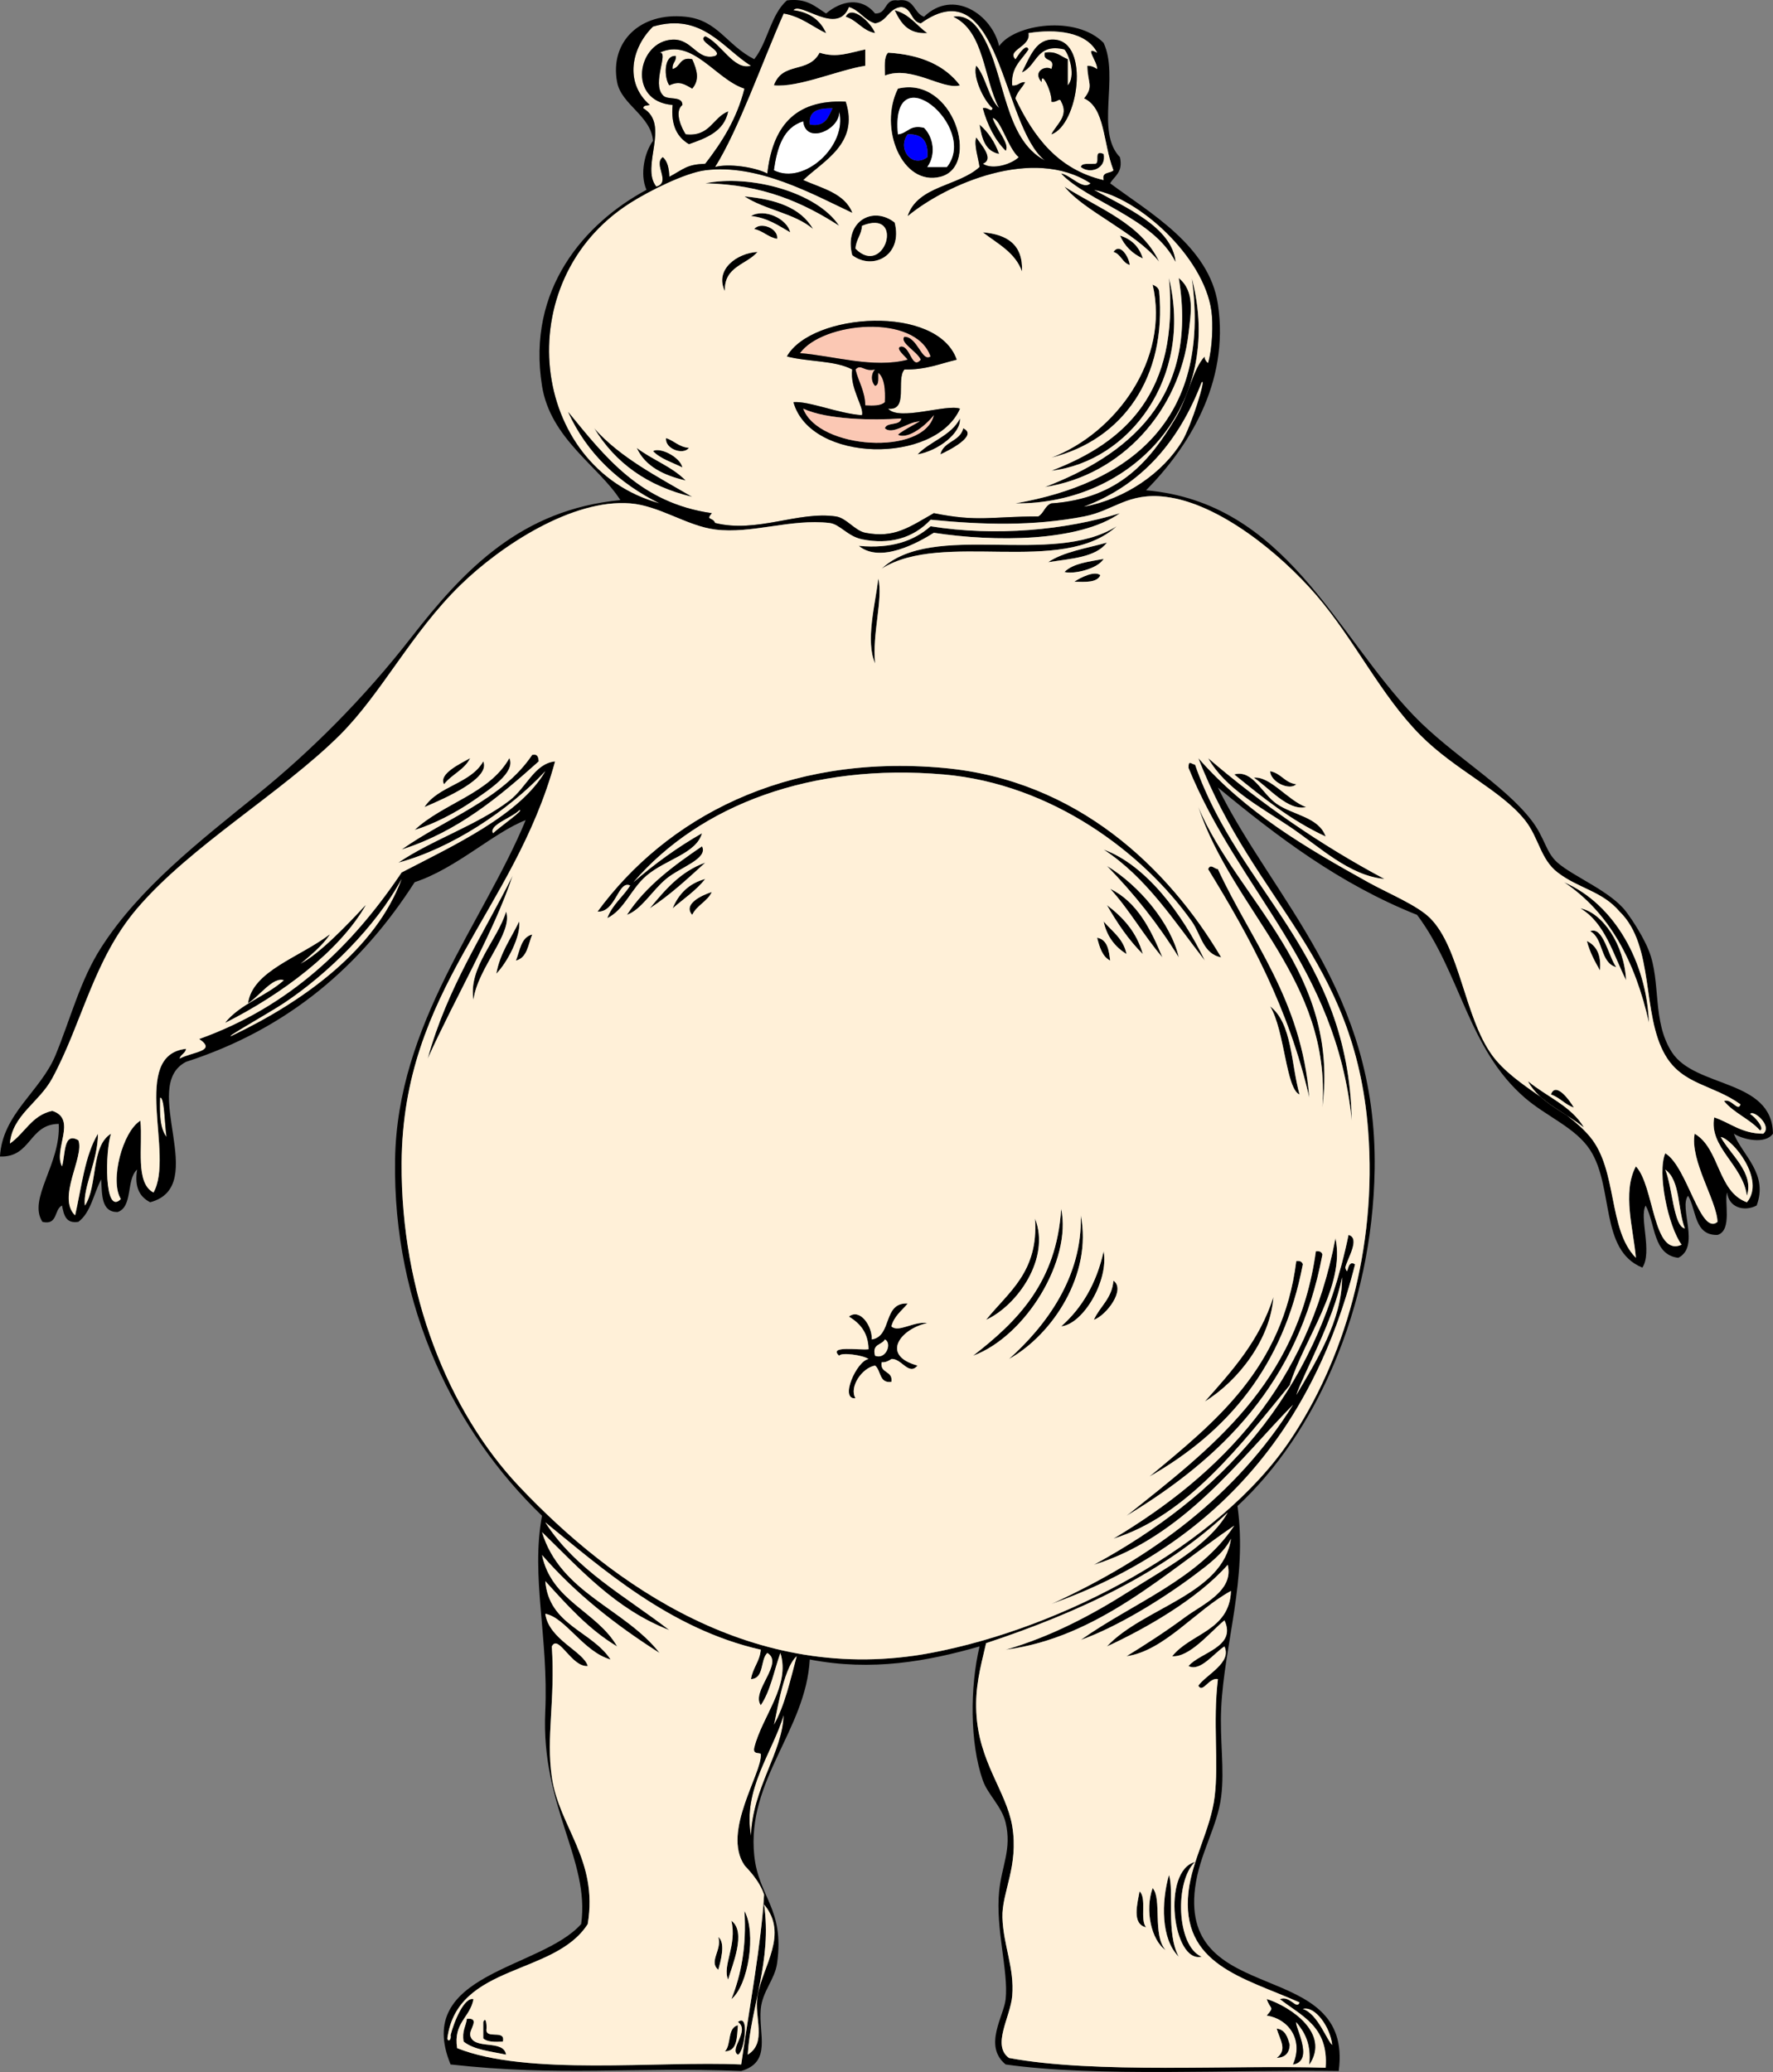 <?xml version="1.0" encoding="UTF-8" standalone="no"?>
<!-- Generator: Adobe Illustrator 12.0.1, SVG Export Plug-In . SVG Version: 6.00 Build 51448)  -->
<svg
    xmlns:rdf="http://www.w3.org/1999/02/22-rdf-syntax-ns#"
    xmlns="http://www.w3.org/2000/svg"
    xmlns:cc="http://web.resource.org/cc/"
    xmlns:xlink="http://www.w3.org/1999/xlink"
    xmlns:dc="http://purl.org/dc/elements/1.1/"
    xmlns:svg="http://www.w3.org/2000/svg"
    xmlns:inkscape="http://www.inkscape.org/namespaces/inkscape"
    xmlns:sodipodi="http://sodipodi.sourceforge.net/DTD/sodipodi-0.dtd"
    xmlns:ns1="http://sozi.baierouge.fr"
    id="Layer_1"
    xml:space="preserve"
    overflow="visible"
    viewBox="0 0 542.932 634.362"
    version="1.1"
    enable-background="new 0 0 542.932 634.362"
  >
<rect x="0" y="0" width="542.932" height="634.362" fill="#808080" stroke="none"/>
<g
      clip-rule="evenodd"
      fill-rule="evenodd"
    >
	<path
        d="m267.97 10.135c-3.92-0.746-5.432-3.9-8.999-5 1.79-3.914 7.91 1.901 9 5z"
    />
	<path
        d="m273.97 3.136c4.527 1.139 6.693 4.639 9.999 6.999-6.01 0.334-8.17-3.166-10-6.999z"
    />
	<path
        d="m264.97 15.134v5c-8.469 1.358-20.417 6.724-27.997 5.999 2.679-7.449 10.584-3.477 13.999-9.999 5.31 1.71 9.19-0.022 14-1z"
    />
	<path
        d="m271.97 16.134c10.067 0.598 17.411 3.919 21.997 9.999-5.396 1.493-14.723-6.211-22.997-3 0.01-2.656-0.38-5.71 1-6.999z"
    />
	<path
        d="m274.97 27.133c17.022-4.096 25.499 23.863 12.998 26.997-11.81 2.96-19.01-15.034-13-26.997zm0 13.998c3.026-0.306 3.572-3.093 7.999-2 2.929 2.981 3.704 8.268 1 11.999h5.999c9.88-12.243-17.44-34.923-15-9.999zm8.99 6.999c0.394-4.726-1.46-7.206-6-6.999-3.27 4.356 1.19 10.491 6 6.999z"
    />
	<path
        fill="#FFFFFF"
        d="m289.96 51.13h-5.999c2.704-3.73 1.929-9.018-1-11.999-4.427-1.094-4.973 1.693-7.999 2-2.43-24.924 24.89-2.244 15 9.999z"
    />
	<path
        fill="#0000FF"
        d="m254.97 33.132c-1.324 2.676-2.146 5.854-7 5-0.48-4.475 2.99-5.004 7-5z"
    />
	<path
        fill="#FFFFFF"
        d="m256.97 34.132c2.64 10.356-10.735 22.738-19.998 17.998 1.005-6.994 2.883-13.114 8.999-14.998 0.74 7.268 11.31 2.532 11-3z"
    />
	<path
        d="m305.96 47.13c-4.224-0.776-5.331-4.668-5.999-8.999 2.68 2.324 4.69 5.313 6 8.999z"
    />
	<path
        fill="#0000FF"
        d="m277.96 41.131c4.54-0.207 6.393 2.273 6 6.999-4.81 3.492-9.27-2.643-6-6.999z"
    />
	<path
        d="m330.96 51.13c0.309-1.357 2.503-0.83 3.999-1 2.396 0.396-0.555-4.554 3-3 0.95 4.55-4.21 6.295-7 4z"
    />
	<path
        d="m256.97 69.127c-10.953-7.045-23.344-12.651-40.995-12.999 13.6-2.798 34.14 2.601 40.99 12.999z"
    />
	<path
        d="m354.96 80.126c-7.471-9.197-23.129-15.529-28.997-22.997 10.55 6.78 23.44 11.225 29 22.997z"
    />
	<path
        d="m227.97 60.128c9.465 0.867 17.267 3.397 20.997 9.999-5.52-4.812-14.79-5.877-21-9.999z"
    />
	<path
        d="m229.97 66.128c4.151-2.448 11.09 0.881 11.999 5-3.6-2.064-6.9-4.435-12-5z"
    />
	<path
        d="m273.97 68.127c2.599 10.193-6.765 14.755-12.999 9.999-2.62-10.21 6.21-15.308 13-9.999zm-10 1c-0.167 2.833-1.833 4.167-2 6.999 8.95 9.056 15.32-12.441 2-6.999z"
    />
	<path
        fill="#FFF0D8"
        d="m261.97 76.126c0.167-2.833 1.833-4.167 2-6.999 13.32-5.442 6.95 16.055-2 6.999z"
    />
	<path
        d="m230.97 70.127c1.808-2.385 7.495-0.229 6.999 3-2.82-0.51-4.25-2.419-7-3z"
    />
	<path
        d="m300.96 71.127c7.357 0.642 12.351 3.647 11.999 11.998-2.11-5.885-7.5-8.494-12-11.998z"
    />
	<path
        d="m342.96 72.127c3.57 1.096 5.903 3.429 6.999 7-3.22-1.446-5.56-3.78-7-7z"
    />
	<path
        d="m340.96 77.126c2.111-3.005 4.812 1.775 5 4-2.33-0.677-2.68-3.323-5-4z"
    />
	<path
        d="m231.97 77.126c-3.352 3.981-10.277 4.387-9.999 11.999-3.22-6.577 3.68-11.639 10-11.999z"
    />
	<path
        d="m321.96 144.12c22.901-8.761 39.159-24.167 35.995-58.993 7.43 30.643-12.31 56.193-36 58.993z"
    />
	<path
        d="m360.96 85.125c4.996 4.049 3.748 10.602 2.999 16.998-2.74 23.402-20.28 43.331-43.994 46.994 24.82-9.52 47.2-26.73 40.99-63.985z"
    />
	<path
        d="m310.96 154.12c34.415-6.057 60.061-25.062 53.993-68.991 10.29 39.081-18.32 69.321-53.99 68.991z"
    />
	<path
        d="m352.96 87.125c0.89 0.443 1.788 0.878 2 2 2.419 26.439-11.133 45.51-32.996 50.994 19.66-7.48 36.32-30.07 31-52.995z"
    />
	<path
        fill="#FBC8B4"
        d="m267.97 113.12c-1.283 1.313-1.283 3.686 0 5 1.357-0.31 0.83-2.504 1-4 1.948 1.718 2.155 5.178 2 8.999-1.182 1.151-3.535 1.132-6 1-0.134-4.532-2.097-7.236-3-10.999 1.77-1.86 2.54 0.81 6 0z"
    />
	<path
        d="m293.96 128.12c0.429 4.447-6.698 9.952-12.998 10.999 3.91-4.09 10.3-5.7 13-11z"
    />
	<path
        d="m181.98 131.12c7.998 9 19.264 14.732 29.997 20.998-13.74-3.27-23.6-10.4-30-21z"
    />
	<path
        d="m294.96 131.12c4.712 2.167-4.247 6.754-6.999 7.999 0.94-4.07 6.07-3.93 7-8z"
    />
	<path
        d="m203.98 134.12c2.502 0.831 3.926 2.739 6.999 3-1.81 2.38-7.5 0.23-7-3z"
    />
	<path
        d="m194.98 137.12c4.711 3.621 10.901 5.763 14.998 9.999-6.75-1.59-12.39-4.28-15-10z"
    />
	<path
        d="m199.98 138.12c2.027-1.309 8.251 1.71 8.999 5-3.11-1.56-6.72-2.62-9-5z"
    />
	<path
        d="m342.96 157.12c-12.604 8.848-38.458 8.832-56.993 5.999-4.776 3.021-16.356 9.46-22.997 4 10.272 0.94 17.032-1.632 21.997-6 19.83 3.2 41.3 1.19 57.99-4z"
    />
	<path
        d="m269.97 174.11c15.907-14.793 52.092-0.452 71.991-12.999-16.86 15.35-53.3 1.17-71.99 13z"
    />
	<path
        d="m338.96 166.12c-3.427 4.573-11.081 4.917-17.998 6 4.79-3.21 11.77-4.24 18-6z"
    />
	<path
        d="m337.96 171.12c-1.861 3.14-9.414 4.79-11.999 4 2.67-2.67 7.51-3.16 12-4z"
    />
	<path
        d="m336.96 176.11c-1.022 2.311-4.598 2.068-7.999 2 2-1.34 6.24-3.46 8-2z"
    />
	<path
        d="m268.97 177.11c1.479 6.494-1.922 16.73-1 25.997-2.99-6.87 0.01-17.83 1-26z"
    />
	<path
        d="m162.98 231.11c1.701-0.367 1.887 0.78 2 2-12.158 10.84-24.582 21.412-41.995 26.997 13.45-9.56 30.76-15.25 40-29z"
    />
	<path
        d="m143.98 232.11c-1.737 3.596-5.686 4.98-7.999 7.999-1.78-3.17 5-6.31 8-8z"
    />
	<path
        d="m155.98 232.11c2.044 4.359-6.076 9.609-10.999 12.999-5.585 3.845-12.365 7.302-17.998 8.999 8.75-8.25 22.92-11.09 29-22z"
    />
	<path
        d="m423.95 269.1c-10.849-1.033-19.828-9.841-28.997-15.998-9.159-6.15-19.661-11.594-24.996-20.998 16.32 14.02 34.22 26.45 54 37z"
    />
	<path
        d="m147.98 233.11c2.34 5.141-11.393 11.171-17.998 13.998 4.16-6.51 14.18-7.16 18-14z"
    />
	<path
        d="m413.95 343.09c-4.811-47.534-34.512-70.054-49.994-107.99-0.044-2.557 0.743-1.219 2-1 13.44 38.89 46.97 57.69 47.99 108.99z"
    />
	<path
        d="m193.98 270.1c6.426-5.573 13.354-10.643 20.998-14.999-1.746 6.244-11.083 7.962-16.998 12.999-4.808 4.094-6.695 10.364-11.999 12.999 1.506-4.16 4.825-6.507 6.999-9.999-3.738-1.705-4.346 8.294-9.999 7.999 20.828-28.389 57.121-48.43 105.99-43.994 41.003 3.722 68.848 30.745 84.989 57.993-5.586-1.046-6.181-7.028-8.999-10.999-14.895-20.988-42.771-42.098-75.99-44.995-40.36-3.51-74.47 9.2-94.99 33z"
    />
	<path
        d="m405.95 256.1c-10.723-4.942-19.345-11.984-27.996-18.998 5.611-1.588 8.479 5.884 12.998 8.999 5.06 3.5 12.88 4.02 15 10z"
    />
	<path
        d="m388.95 236.11c3.375 0.625 4.451 3.548 7.999 4-2.13 2.06-7.9-0.72-8-4z"
    />
	<path
        d="m383.95 238.11c4.929-0.578 10.387 6.931 15.998 8.999-5.6 1.25-11.36-5.96-16-9z"
    />
	<path
        d="m404.95 339.09c2.714-39.151-27.27-59.935-37.995-91.988 12.05 28.54 43.38 50.27 37.99 91.99z"
    />
	<path
        d="m214.97 259.1c1.983 3.825-6.794 6.467-10.999 9.999-4.438 3.729-7.478 9.313-11.999 10.999 5.8-8.87 14.29-15.05 23-21z"
    />
	<path
        d="m368.95 294.1c-9.479-12.185-17.886-25.442-30.996-33.996 12.98 4.7 24.19 19.81 31 34z"
    />
	<path
        d="m215.97 264.1c-5.403 4.93-10.763 9.901-16.998 13.998 4.69-5.65 9.39-11.27 17-14z"
    />
	<path
        d="m338.96 265.1c9.973 6.029 19.651 17.672 21.997 27.997-6.37-10.3-13.77-19.57-22-28z"
    />
	<path
        d="m369.95 266.1c0.732-1.781 1.817-0.145 2.999 0 10.351 22.312 25.558 39.768 27.997 69.991-6.31-27.35-18.19-49.13-31-69.99z"
    />
	<path
        d="m156.98 268.1c-5.812 17.521-17.723 37.602-25.997 55.993 5.87-21.45 16.88-37.77 26-55.99z"
    />
	<path
        d="m215.97 269.1c-2.797 3.536-6.607 6.058-9.999 8.999 1.87-4.46 5.01-7.66 10-9z"
    />
	<path
        d="m478.94 270.1c15.598 6.757 25.31 24.65 25.996 42.995-4.2-18.8-12.2-33.8-26-43z"
    />
	<path
        d="m339.96 272.1c8.265 4.067 12.377 12.287 15.998 20.998-5.72-6.62-10.1-14.57-16-21z"
    />
	<path
        d="m217.97 273.1c-1.382 2.951-4.617 4.048-5.999 6.999-2.97-3.36 3.17-6.12 6-7z"
    />
	<path
        d="m338.96 277.1c4.922 3.744 9.103 8.229 10.998 14.998-4.36-4.31-7.84-9.5-11-15z"
    />
	<path
        d="m497.94 300.1c-3.989-8.009-6.444-17.552-13.998-21.998 6.76 1.25 13.5 11.16 14 22z"
    />
	<path
        d="m154.98 279.1c2.183 6.621-8.726 17.193-9.999 26.997-1.62-9.96 7.25-18.08 10-27z"
    />
	<path
        d="m158.98 282.1c0.623 4.31-3.513 12.469-6.999 15.998 1.19-6.48 4.53-10.81 7-16z"
    />
	<path
        d="m337.96 282.1c2.59 3.076 6.069 5.262 6.999 9.999-3.47-2.2-6.02-5.32-7-10z"
    />
	<path
        d="m494.94 296.1c-5.019-1.314-3.855-8.81-7.999-10.999 4.02-1.66 5.59 7.72 8 11z"
    />
	<path
        d="m162.98 286.1c-1.262 3.071-1.516 7.149-4.999 7.999 1.26-3.07 1.52-7.15 5-8z"
    />
	<path
        d="m335.96 287.1c3.131 0.535 3.603 3.729 3.999 6.999-2.42-1.25-3.24-4.1-4-7z"
    />
	<path
        d="m485.94 288.1c2.914 1.418 4.453 4.212 3.999 8.999-1.57-2.77-3.11-5.56-4-9z"
    />
	<path
        d="m388.95 308.1c6.765 5.234 6.376 17.621 8.999 26.997-4.19-1.76-4.51-19.5-9-27z"
    />
	<path
        d="m474.94 335.09c1.405-4.09 5.748 1.773 6.999 3.999-2.74-0.93-4.26-3.07-7-4z"
    />
	<path
        fill="#FFF0D8"
        d="m48.994 336.09c1.383-0.665 1.447 8.514 2 11.998-2.066-2.6-2.12-7.21-2-12z"
    />
	<path
        d="m324.96 370.09c3.3 15.676-10.751 38.968-26.996 44.995 13.52-10.48 25.58-22.41 27-44.99z"
    />
	<path
        d="m330.96 372.09c3.578 18.004-8.551 36.468-21.998 43.995 11.35-10.12 22.58-25.22 22-43.99z"
    />
	<path
        d="m316.96 373.09c4.765 12.168-5.378 26.565-14.998 30.996 6.81-8.53 16.1-14.57 15-31z"
    />
	<path
        d="m411.95 388.09c1.067 3.404 0.312-2.782 3-1-13.239 52.42-44.658 86.658-92.988 103.99 30.845-14.149 56.663-33.325 73.99-60.992-16.208 16.456-33.535 40.454-60.992 48.994 38.592-21.067 67.812-51.508 77.99-100.99 3.7 1.01-0.34 7.18-1 10zm-15 38.99c5.949-10.053 14.167-23.157 13.998-35.995-2.47 12.91-11.8 29.48-14 36z"
    />
	<path
        d="m340.96 471.08c33.371-19.957 59.468-47.187 67.992-91.989 3.105 14.816-9.708 30.92-13.999 44.995-14.88 18.13-31.37 39.94-53.99 47z"
    />
	<path
        d="m337.96 383.09c1.605 9.021-6.258 22.297-12.999 22.997 6.37-5.63 10.83-13.17 13-23z"
    />
	<path
        d="m402.95 383.09c1.163-0.163 1.779 0.221 2 1-7.332 39.328-30.906 62.415-59.992 79.989 25.77-20.56 52.33-40.32 57.99-80.99z"
    />
	<path
        d="m396.95 386.09c1.162-0.162 1.779 0.222 2 1-5.957 31.372-23.213 51.444-46.994 64.992 20.22-16.78 40.85-33.14 44.99-65.99z"
    />
	<path
        d="m340.96 392.09c3.833 2.683-2.118 10.605-5.999 11.998 1.86-4.15 5.54-6.47 6-12z"
    />
	<path
        d="m389.95 397.09c-0.901 12.768-10.487 25.505-20.997 31.996 8.32-9.36 16.72-18.62 21-32z"
    />
	<path
        d="m277.96 399.09c-1.808 2.191-4.175 3.824-5 6.999 2.123 2.056 6.926-1.689 10.999-1-8.045 1.652-14.566 9.832-3 12.998-2.674 3.251-4.966-2.299-7.999-1.999-0.804 0.528-1.623 1.043-3 0.999-0.542 3.541 3.541 2.459 3 6-3.82 0.486-3.129-3.536-5-5-4.01 0.687-8.031 6.593-5.999 9.999-4.972 0.525 0.355-11.471 4-11.998-1.569-1.165-8.414-2.162-8.999-1-3.503-3.247 6.294-1.647 8.999-2-0.107-5.226-2.709-7.956-6-9.999 3.342-2.624 7.143 2.817 7 6.999 6.34-1 3.26-11.42 11-11zm-9.99 15.99c3.38 1.286 5.29-3.916 3-5-0.9 1.78-4.06 1.28-3 5z"
    />
	<path
        fill="#FFF0D8"
        d="m270.97 410.08c2.29 1.084 0.38 6.286-3 5-1.06-3.72 2.1-3.22 3-5z"
    />
	<path
        fill="#FFF0D8"
        d="m239.97 525.07c-0.283 11.388-9.559 22.432-9.999 36.995-2.59-14.25 6.55-25.44 10-36.99z"
    />
	<path
        d="m365.95 570.06c-6.186 5.636-5.801 25.68 2 28.996-8.86 2.12-12.26-26.33-2-29z"
    />
	<path
        d="m357.96 574.06c1.648 4.642-0.97 17.78 3 24.997-5.5-5.4-5.34-16.8-3-25z"
    />
	<path
        d="m352.96 578.06c2.93 3.209-0.113 14.462 3.999 18.997-4.43-3.04-6.42-12.26-4-19z"
    />
	<path
        d="m348.96 579.06c2.278 2.055 0.031 8.634 2 10.998-4.48-0.98-2.63-7.34-2-11z"
    />
	<path
        d="m227.97 585.06c3.696 6.698 1.213 22.73-4 26.996 2.95-7.39 4.67-16 4-27z"
    />
	<path
        d="m223.97 588.06c4.749 3.399 0.138 13.904-1 17.997-1.87-4.24 2.79-10.52 1-18z"
    />
	<path
        d="m219.97 593.06c2.388 1.811 0.563 7.829 0 9.999-3.06-2.48 1.2-6.07 0-10z"
    />
	<path
        d="m142.98 618.06c4.193-0.367 0.714 3.257 1 4.999 0.896 4.771 10.225 1.107 10.999 5.999-4.648-1.018-9.856-1.476-12.998-3.999-0.58-3.25 0.68-4.65 1-7z"
    />
	<path
        d="m147.98 619.06c0.776-1.824 1.075 0.599 1 1.999-0.589 3.589 5.972 0.027 4.999 4-2.465 0.132-4.817 0.151-5.999-1v-5z"
    />
	<path
        d="m225.97 629.06c-2.862-1.645 3.832-7.384 0-9.998 3.65-2.96 2 9.22 0 10z"
    />
	<path
        d="m221.97 628.06c2.03-1.969 0.696-7.303 4-7.999-0.34 3.66-0.1 7.89-4 8z"
    />
	<path
        d="m390.95 621.06c2.655 0.345 3.375 2.625 3.999 5-0.122 2.544-1.455 3.877-3.999 3.999 3.4-2.54 0.95-5.57 0-9z"
    />
	<path
        fill="#FFF0D8"
        d="m242.97 3.136c2.006-2.902 13.456 8.026 16.998-1 3.343 0.99 4.656 4.01 7.999 5 3.729-0.604 4.07-4.596 7.999-5 3.37 0.296 2.9 4.433 6 5 24.382-17.415 24.78 31.446 37.995 41.995-12.481-6.513-12.146-26.27-18.998-37.995-1.722-2.947-4.37-6.737-8.998-6 9.504 4.495 9.206 18.791 13.998 27.997-3.397-3.269-3.954-9.377-6.999-12.998-1.151 3.183 2.135 10.505 4.999 12.998-0.437 1.484-1.279-0.395-3 0 1.45 5.216 3.677 9.655 7 12.999 1.335-2.053-3.113-6.847-4-9.999 2.451 0.242 4.73 9.248 7.999 11.999-2.06 2.07-7.979 4.042-10.999 2 3.58-1.423-0.499-5.752-1.999-7.999-0.803 2.064 0.668 6.464 1 8.999-6.404 5.928-18.945 5.718-21.998 14.998 11.805-9.733 38.399-21.467 55.993-9.999-2.302 2.235-6.132-2.483-8.999-3 8.125 8.543 28.331 13.661 34.996 26.997-1.082-10.589-15.375-16.617-24.997-21.997 13.699 2.419 33.609 20.32 35.995 36.995 0.567 3.962 0.289 11.735-0.999 15.998-0.081 0.266-1.506-1.475-1-2-3.67 3.809-5.136 12.568-8.999 18.998-7.687 12.793-17.163 24.566-37.995 25.997-1.985 0.681-2.288 3.045-4 4-14.4 0-18.407 1.75-31.996-1-7.537 4.266-12.115 7.768-20.997 5.999-3.213-0.64-5.749-4.525-8.999-5-11.613-1.694-24.167 5.206-36.995 2-0.749-1.889-2.984-0.694-1-3-21.897-3.1-32.742-17.252-43.995-30.997 5.839 12.825 15.565 21.764 27.997 27.997-39.858-11.015-46.584-68.123-8.999-91.988 5.982-3.798 16.864-9.214 22.998-9.999 16.142-2.066 32.949 7.325 44.994 12.999-2.364-5.969-9.225-7.439-14.998-9.999 6.045-5.831 17.211-11.163 12.999-23.997-16.095-0.763-22.438 8.225-23.997 21.997-3.987-2.036-11.921-3.103-15.998-2 7.199-11.499 14.247-31.722 20.997-46.994 5.403 0.929 8.692 3.973 12.999 5.999-1.72-3.914-4.95-6.347-9.96-7.002zm16 1.999c3.566 1.1 5.079 4.253 8.999 5-1.09-3.099-7.21-8.914-9-5zm24.99 5c-3.306-2.36-5.472-5.86-9.999-6.999 1.84 3.833 4 7.333 10 6.999zm16 27.996c0.668 4.331 1.775 8.223 5.999 8.999-1.31-3.686-3.32-6.675-6-8.999zm26 18.998c5.868 7.468 21.526 13.8 28.997 22.997-5.56-11.772-18.45-16.217-29-22.997zm38.99 27.996c6.067 43.93-19.578 62.935-53.993 68.991 35.67 0.33 64.28-29.91 53.99-68.995zm-113.98-68.991c-3.415 6.521-11.319 2.55-13.999 9.999 7.58 0.725 19.528-4.641 27.997-5.999v-5c-4.81 0.978-8.69 2.71-14 1zm20 6.999c8.274-3.211 17.601 4.492 22.997 3-4.586-6.079-11.93-9.401-21.997-9.999-1.38 1.289-0.99 4.343-1 6.999zm16.99 30.996c12.501-3.134 4.024-31.093-12.998-26.997-6 11.964 1.2 29.958 13 26.997zm-71.99 2c17.65 0.347 30.042 5.954 40.995 12.999-6.84-10.399-27.38-15.798-40.99-12.999zm33 13.998c-3.73-6.602-11.532-9.132-20.997-9.999 6.21 4.122 15.48 5.187 21 9.999zm-7 1c-0.909-4.118-7.848-7.448-11.999-5 5.1 0.566 8.4 2.937 12 5zm19 6.999c6.234 4.756 15.598 0.194 12.999-9.999-6.79-5.309-15.62-0.211-13 9.999zm-23-4.999c0.496-3.229-5.191-5.384-6.999-3 2.75 0.581 4.18 2.49 7 3zm74.99 9.998c0.352-8.351-4.642-11.356-11.999-11.998 4.5 3.504 9.89 6.113 12 11.998zm37-3.999c-1.096-3.57-3.429-5.903-6.999-7 1.44 3.221 3.78 5.555 7 7zm-4 2c-0.188-2.224-2.889-7.004-5-4 2.32 0.677 2.67 3.323 5 4zm-123.99 7.999c-0.279-7.611 6.647-8.018 9.999-11.999-6.32 0.36-13.22 5.422-10 11.999zm97.99 59.995c23.714-3.664 41.254-23.592 43.994-46.994 0.749-6.396 1.997-12.949-2.999-16.998 6.22 37.248-16.16 54.458-40.99 63.988zm38-63.995c3.164 34.826-13.094 50.232-35.995 58.993 23.69-2.8 43.43-28.35 36-58.995zm-36 54.995c21.863-5.483 35.415-24.554 32.996-50.994-0.212-1.122-1.11-1.557-2-2 5.32 22.924-11.34 45.514-31 52.994zm-80.99-31c6.302 1.697 14.812 1.186 19.998 4-0.783 5.81 3.73 11.565 3 13.998-7.314-0.509-16.104-4.343-20.997-4 5.189 18.627 43.459 19.129 50.993 2-4.109-1.511-18.728 3.904-21.997 0 6.389 0.723 2.322-9.01 5-11.999 6.472 0.14 10.89-1.775 15.998-3-5.87-16.968-44.33-14.455-51.99-1zm39.99 30c6.3-1.047 13.427-6.551 12.998-10.999-2.7 5.3-9.09 6.91-13 11zm-68.99 13c-10.733-6.266-21.999-11.998-29.997-20.998 6.41 10.6 16.27 17.73 30 21zm75.99-13c2.752-1.245 11.711-5.833 6.999-7.999-0.93 4.07-6.06 3.93-7 8zm-76.99-2c-3.073-0.261-4.497-2.169-6.999-3-0.49 3.23 5.2 5.38 7 3zm-1 10c-4.097-4.236-10.287-6.377-14.998-9.999 2.62 5.72 8.26 8.41 15 10zm-1-4c-0.748-3.29-6.972-6.309-8.999-5 2.29 2.38 5.9 3.44 9 5z"
    />
	<path
        fill="#FFF0D8"
        d="m215.97 11.135c-2.915 1.382 5.914 4.618 3 5.999-5.531 1.585-6.932-5.251-12.999-4.999-10.866 0.452-14.056 18.944 0 19.998-0.589 6.255 1.429 9.903 5 11.998 5.439-1.893 10.744-3.921 11.999-9.999-4.786 1.88-5.513 7.818-12.999 6.999-1.095-1.638-3.701-6.875-1-8.999-0.02-2.979-4.717-1.283-5.999-3-3.467-3.668 1.976-13.364-1-12.998 10.145-4.698 17.094 8.117 25.997 10.999-2.346 9.32-6.912 16.419-11.999 22.997-5.741 0.26-6.349 1.493-10.999 4-0.105-2.561-0.566-4.767-2-6-3.049 2.088 2.67 7.766-2 8.999-4.927-6.096 4.411-18.958-3.999-23.997 0.027-0.972 1.224-0.776 2-1-7.835-6.816-5.65-17.508 1-23.997 15.071-4.387 21.437 6.735 29.996 11.999-5.25 1.567-9.12-6.865-14-8.999zm-11 14.998c3.073-1.421 4.497-0.449 7 1 2.318-2.67 1.523-5.582 0-8.999-3.869-0.869-3.557 2.442-6 3-0.224-1.891 1.127-2.206 1-4-3.91-0.321-3.58 6.916-2 8.999z"
    />
	<path
        d="m528.93 365.09c-1.085 2.292 1.688 11.631-2.999 12.998-7.171 0.172-6.385-7.613-8.999-11.998-2.922 3.519 3.85 15.527-3 18.998-7.771-0.896-6.972-10.36-9.999-15.998-2.027 3.62 2.136 14.19-0.999 18.997-13.171-5.312-8.611-24.588-15.998-35.995-4.437-6.851-13.313-10.222-19.998-15.998-17.435-15.067-19.694-38.27-32.996-55.993-23.82-9.508-42.736-23.921-60.992-38.995 16.854 34.178 48.879 62.221 47.994 116.98-0.688 42.604-18.18 80.919-41.995 102.99 3.107 22.502-4.064 42.205-4.999 61.992-0.46 9.738 1.068 18.438 0 26.996-1.159 9.291-6.709 17.591-7.999 27.997-4.563 36.818 48.668 20.922 43.994 55.993-32.197-0.488-74.396 1.953-101.99-2-6.952-5.683-0.532-14.869 0-19.998 0.889-8.566-3.141-21.596-2-32.995 0.793-7.933 3.901-12.841 2-20.998-1.176-5.04-5.462-8.606-7-12.998-4.003-11.433-3.95-28.537-0.999-40.995-15.862 4.529-32.891 7.696-51.994 4-1.173 21.652-19.386 36.971-16.998 59.992 1.332 12.838 9.335 16.269 6.999 32.996-0.705 5.048-4.493 8.543-5 13.998-0.723 7.776 3.473 16.256-5.999 18.998-33.333-1.307-55.511 1.743-88.989-2-11.535-28.052 27.637-29.072 39.995-42.995 2.753-19.606-12.318-35.94-10.999-64.991 1.041-22.9-4.469-41.254-1-59.993-26.667-25.7-45.706-63.868-44.994-108.99 0.658-41.716 27.137-72.842 39.995-103.99-9.858 3.812-21.214 14.778-33.996 18.998-16.272 25.389-38.5 44.823-69.991 54.993-14.437 7.354 7.517 38.062-10.999 42.995-3.086-1.58-4.9-4.433-4-9.999-3.401 2.932-1.205 11.461-5.999 12.998-5.007 0.008-4.733-5.266-5-9.998-2.319 4.346-3.155 10.177-6.999 12.998-3.94 0.607-4.429-2.237-5-4.999-2.48 1.186-1.205 6.127-5.999 4.999-4.564-7.081 5.679-17.703 4.999-29.996-9.212 0.12-8.35 10.313-17.998 9.999 0.728-13.073 12.446-19.966 16.998-30.996 4.693-11.374 7.552-22.958 13.998-32.997 11.783-18.349 30.179-32.563 47.994-46.994 16.09-13.034 32.336-29.148 46.994-47.994 16.241-20.882 33.716-39.094 63.992-41.995-6.534-10.338-21.404-18.713-23.997-34.995-4.714-29.608 13.044-49.766 31.996-59.993-2.164-4.895-0.466-11.712 2-14.998-0.63-7.72-9.699-11.054-10.999-17.998-2.297-12.266 6.982-21.486 20.997-19.998 9.889 1.051 12.522 8.688 20.998 12.999 4.13-5.202 5.032-13.632 9.999-17.998 6.108-0.776 8.736 1.929 11.999 4 4.609-3.901 10.791-5.186 14.998 0 3.86 0.193 2.688-4.644 7-4 5.161-0.829 4.767 3.898 7.999 4.999 8.999-8.716 20.835-0.631 22.997 8.999 4.666-6.757 23.544-9.604 31.996-1 4.854 10.457-2.6 27.166 4.999 34.996 1.021 4.687-1.646 5.687-3 7.999 11.836 8.859 30.321 19.135 32.996 36.996 3.63 24.24-9.227 44.039-21.997 56.993 42.701 3.72 58.023 44.111 81.99 68.992 11.507 11.946 27.464 20.967 35.995 31.996 4.19 5.417 4.343 9.784 7.999 12.999 4.91 4.318 16.273 8.757 20.997 14.998 2.411 3.185 5.531 8.269 6.999 11.999 3.772 9.584 0.916 21.482 6.999 30.997 7.113 11.123 30.741 8.153 30.996 24.996-2.382 3.358-9.112 1.833-11.998 0 2.669 6.65 10.625 12.264 6.999 21.998-4.03 2.08-8.66 0.4-9.01-4.02zm-275.96-354.96c-4.307-2.026-7.595-5.07-12.999-5.999-6.75 15.272-13.798 35.495-20.997 46.994 4.077-1.104 12.011-0.037 15.998 2 1.56-13.772 7.902-22.76 23.997-21.997 4.213 12.834-6.953 18.167-12.999 23.997 5.773 2.559 12.634 4.03 14.998 9.999-12.045-5.673-28.853-15.064-44.994-12.999-6.133 0.785-17.016 6.201-22.998 9.999-37.585 23.866-30.859 80.974 8.999 91.988-12.431-6.233-22.157-15.171-27.997-27.997 11.252 13.745 22.097 27.897 43.995 30.997-1.984 2.306 0.251 1.11 1 3 12.828 3.206 25.382-3.694 36.995-2 3.25 0.474 5.786 4.359 8.999 5 8.882 1.769 13.46-1.733 20.997-5.999 13.589 2.749 17.596 0.999 31.996 1 1.712-0.955 2.015-3.318 4-4 20.832-1.431 30.309-13.204 37.995-25.997 3.863-6.429 5.329-15.189 8.999-18.998-0.506 0.525 0.919 2.266 1 2 1.288-4.263 1.566-12.036 0.999-15.998-2.386-16.675-22.296-34.576-35.995-36.995 9.622 5.38 23.915 11.408 24.997 21.997-6.665-13.335-26.871-18.453-34.996-26.997 2.867 0.516 6.697 5.235 8.999 3-17.594-11.468-44.188 0.266-55.993 9.999 3.052-9.28 15.593-9.07 21.998-14.998-0.332-2.535-1.803-6.935-1-8.999 1.5 2.247 5.579 6.576 1.999 7.999 3.021 2.042 8.939 0.07 10.999-2-3.269-2.751-5.548-11.756-7.999-11.999 0.887 3.152 5.335 7.946 4 9.999-3.323-3.343-5.55-7.783-7-12.999 1.721-0.395 2.563 1.484 3 0-2.864-2.493-6.15-9.815-4.999-12.998 3.045 3.621 3.602 9.729 6.999 12.998-4.792-9.206-4.494-23.502-13.998-27.997 4.628-0.737 7.276 3.053 8.998 6 6.853 11.726 6.517 31.482 18.998 37.995-13.215-10.548-13.613-59.409-37.995-41.995-3.1-0.566-2.629-4.703-6-5-3.929 0.404-4.27 4.396-7.999 5-3.343-0.99-4.656-4.01-7.999-5-3.542 9.026-14.992-1.902-16.998 1 4.98 0.659 8.21 3.092 9.97 7.003zm-23 9.999c-8.56-5.264-14.925-16.385-29.996-11.999-6.65 6.489-8.835 17.181-1 23.997-0.776 0.224-1.972 0.027-2 1 8.41 5.039-0.928 17.901 3.999 23.997 4.67-1.233-1.049-6.911 2-8.999 1.434 1.233 1.894 3.438 2 6 4.65-2.507 5.258-3.739 10.999-4 5.087-6.578 9.653-13.677 11.999-22.997-8.903-2.882-15.852-15.696-25.997-10.999 2.976-0.366-2.467 9.33 1 12.998 1.282 1.717 5.979 0.021 5.999 3-2.701 2.124-0.095 7.36 1 8.999 7.485 0.819 8.213-5.119 12.999-6.999-1.255 6.078-6.56 8.105-11.999 9.999-3.57-2.095-5.589-5.743-5-11.998-14.056-1.054-10.866-19.546 0-19.998 6.066-0.252 7.467 6.584 12.999 4.999 2.914-1.381-5.914-4.617-3-5.999 4.88 2.134 8.75 10.566 14 8.999zm107.99 34.995c-0.689-2.688 2.066-1.933 2.999-3-3.259-8.417-2.511-19.043-8.999-21.997 3.06-3.851 1.1-4.488 1-9.999 1.377-0.043 2.196 0.471 3 1 0.096-2.358-4.213-7.299 0-4.999-3.242-6.43-12.701-7.33-20.997-6 0.833 4.215-6.757 5.176-4 7.999 0.677-1.105 3.323-5.187 4-3-2.048 3.285-5.374 5.292-5 10.999 1.891 0.224 2.206-1.127 4-1-0.898 1.768-2.414 2.919-3 5 5.6 11.737 12.96 21.707 27 24.997zm-89.99-16.998c4.854 0.854 5.675-2.324 7-5-4.01-0.003-7.48 0.526-7 5zm-2-1c-6.116 1.884-7.994 8.004-8.999 14.998 9.263 4.741 22.638-7.642 19.998-17.998 0.31 5.533-10.26 10.269-11 3zm85.99 117.99c12.822-2.412 24.154-10.424 29.997-19.998 2.865-4.695 7.604-20.045 5.999-17.998-6.88 17.8-18.08 31.26-36 38zm200.97 182.97c-8.429-6.073-17.667-5.922-22.997-14.998-7.37-12.549-3.17-33.478-13.998-43.995-5.395-6.354-12.5-7.006-18.998-11.999-5.279-4.056-5.751-10.676-9.999-15.998-7.38-9.248-21.29-15.233-31.996-25.997-12.208-12.274-20.258-29.412-31.996-42.995-11.041-12.777-29.735-27.984-45.994-29.996-11.703-1.448-15.855 4.235-24.997 5.999-15.721 3.034-31.048 2.566-46.994 1-5.375 5.744-12.712 7.673-20.997 5.999-4.475-0.904-6.778-4.622-9.999-4.999-11.788-1.383-23.845 3.439-34.996 2-8.727-1.126-17.04-7.272-25.997-7.999-17.663-1.433-39.562 12.877-51.993 24.997-15.113 14.733-24.119 33.186-36.996 45.994-17.681 17.586-45.635 33.835-61.992 52.993-13.409 15.706-16.762 34.89-25.997 51.994-4.018 7.52-12.235 11.3-12.971 20.02 4.553-3.112 6.674-8.658 12.999-9.999 7.792 2.475 0.199 11.874 3 16.998 1.055-3.712 0.377-10.698 5-7.999 1.959 4.991-6.655 17.513-1 22.997 1.986-8.679 2.979-18.352 6.999-24.997 0.034 8.046-4.703 16.611-4 21.998 3.995-6.004 1.757-18.241 7.999-21.998-1.762 4.969-2.191 25.312 3 19.998-3.428-5.579 0.53-20.69 6-23.997 0.785 7.881-1.683 19.015 4 21.997 6.519-11.418-7.307-42.126 9.999-43.994-0.239 1.427-1.646 1.687-2 2.999 4.021-2.133 11.569-2.233 5.999-5.999 27.735-9.927 46.852-28.472 61.992-50.994 16.022-8.31 36.313-17.678 43.995-30.996-11.432 12.233-28.96 23.698-44.994 27.997 10.312-7.013 24.123-11.443 33.996-18.998 5.253-4.02 7.702-11.4 13.998-11.999-12.61 46.119-46.675 69.61-46.994 122.98-0.238 39.841 14.36 76.103 35.996 98.988 28.501 30.147 71.98 61.138 125.98 50.993 40.447-7.598 88.355-32.957 109.99-64.992 16.568-24.536 26.793-58.701 23.997-94.987-4.069-52.826-34.82-69.586-51.993-113.99 14.45 16.509 32.673 27.271 51.993 37.996 6.122 3.398 15.044 7.033 18.998 10.999 9.156 9.181 10.487 30.296 18.997 41.995 7.005 9.628 22.456 15.861 29.997 24.996 8.455 10.242 5.404 28.303 13.998 36.996-0.704-8.579-4.262-20.063 0-27.997 5.64 5.881 5.203 27.868 13.998 23.997-4.173-5.812-7.521-22.038-4.999-27.996 6.741 3.988 10.736 25.378 15.998 20.997-0.208-6.475-8.51-18.805-7-26.997 7.775 4.558 6.945 17.719 15.998 20.998 5.815-6.875-4.37-19.336-7.998-19.998 2.774 5.237 10.321 10.992 7.998 17.998-1.243-9.514-11.707-14.831-9.998-23.997 4.977 1.689 8.356 4.976 14.998 4.999 2.957-2.403-3.188-7.553-4-5.999 1.397 0.697 4.652 4.552 3 5-3.124-3.542-8.015-5.317-10.999-8.999 2.3-0.86 4.27 3.49 4.96 0.99zm-381.95-82.99c2.052-1.945 10.017-7.526 7.999-6.999-2.14 2.23-9.45 4.51-8 7zm-63.991 52c-4.467 2.97-18.952 11.116-15.998 9.999 22.117-10.547 44.114-26.542 51.993-47.994-7.79 14.53-22.64 29.11-35.991 37.99zm-35.995 40.99c-0.553-3.484-0.617-12.663-2-11.998-0.12 4.79-0.066 9.4 2 12zm464.95 28c-2.255-5.744-1.307-14.691-5.999-17.998 2.16 5.19 2.54 17.44 6 18zm-123.99 235.97c3.048-1.266 5.091 3.419 5.999 1-17.074-7.608-36.54-11.477-33.996-33.995 1.093-9.671 6.772-18.984 7.999-28.997 1.303-10.624-0.607-22.496 1-35.995-2.717-0.622-4.683 4.521-5.999 2 2.545-3.475 10.311-6.993 7.999-11.999-3.105 1.922-7.409 7.886-10.999 6 3.488-4.191 14.858-5.788 10.999-13.999-4.562 3.781-10.632 11.351-15.998 10.999 5.599-7.066 17.562-7.769 17.998-19.998-10.794 5.874-20.349 18.31-31.996 19.998 5.578-3.431 11.913-7.492 17.997-11.999 5.133-3.8 14.986-7.973 12.999-15.997-9.366 10.633-25.579 19.744-36.995 24.996 11.086-11.912 35.484-15.839 37.995-32.995-2.189 4.431-7.038 8.021-10.999 10.998-10.568 7.944-24.287 16.187-34.995 19.998 15.988-11.341 36.112-18.548 46.994-34.996-21.003 14.327-41.729 34.262-69.991 37.995 13.784-3.977 26.271-10.542 37.995-17.998 11.205-7.124 24.179-13.839 29.996-23.996-19.583 18.412-45.454 30.535-73.991 39.994-1.945 8.212-3.319 13.5-2.999 20.998 0.656 15.403 9.198 24.26 10.998 34.995 2.054 12.244-3.231 20.318-2.999 27.997 0.256 8.471 3.723 15.438 2.999 23.997-0.555 6.573-6.329 15.084-1 18.997 26.431 4.953 68.546 2.082 96.988 3 0.97-12.63-7.49-15.84-14.01-20.98zm-186.98-112.99c-16.568-6.429-27.319-18.675-38.995-29.996 5.648 18.682 25.328 23.333 35.996 36.995-13.454-8.543-25.776-18.218-35.996-29.996 2.884 14.114 16.796 17.2 22.998 27.996-8.767-5.231-15.329-12.668-21.998-19.997 1.144 13.521 14.161 15.169 19.998 23.997-8.326-2.348-13.794-12.859-19.998-13.998 1.089 7.92 11.783 11.533 12.999 15.998-5.014 0.406-8.978-9.978-10.999-6 1.083 16.612-1.793 27.594 0 39.995 2.225 15.387 14.257 25.208 10.999 44.994-10.094 15.904-39.938 12.056-42.995 34.996 0.055 1.052 1.282 0.787 1-1 1.076-4.281 4.226-11.739 6.999-10.999-1.01 5.656-6.212 7.12-5 14.999 21.475 8.597 61.372 3.85 86.989 4.999 2.629-18.238 6.201-37.362 6.999-51.993-1.519-4.68-5.604-8.42-5.999-8.999-7.001-10.281 5.505-28.343 4.999-33.996-0.058-0.65-2.562 0.284-2-2 2.365-9.61 11.154-18.974 7.999-28.996-1.938 5.395-3.027 11.638-6 15.998-3.109-4.26 7.257-12.917 2-15.998-2.227 2.106-0.862 7.804-5 7.999 0.533-3.467 2.675-5.324 3-8.999-27.983-6.347-48.863-25.126-65.992-38.995 9.21 14.47 24.64 22.7 37.99 33.01zm32 29c3.368-5.965 5.011-13.653 7-20.997-4.37 3.76-6.47 20.03-7 21zm-7 34c0.439-14.563 9.716-25.607 9.999-36.995-3.45 11.54-12.59 22.73-10 36.99zm-1 66.99c6.042-3.711 1.862-11.45 3-17.997 1.611-9.271 9.596-18.855 2-27.997 2.51 17.19-4.1 31.33-5 46zm178.98-3c-0.583-5.438-5.261-12.044-8.999-10.999 4.58 1.44 7.46 9.84 9 11z"
    />
	<path
        fill="#FFF0D8"
        d="m310.96 30.132c0.586-2.08 2.102-3.231 3-5-1.794-0.127-2.109 1.224-4 1-0.374-5.707 2.952-7.713 5-10.999-0.677-2.188-3.323 1.895-4 3-2.757-2.823 4.833-3.784 4-7.999 8.296-1.331 17.755-0.43 20.997 6-4.213-2.3 0.096 2.641 0 4.999-0.804-0.529-1.623-1.043-3-1 0.1 5.511 2.06 6.148-1 9.999 6.488 2.954 5.74 13.58 8.999 21.997-0.933 1.067-3.688 0.312-2.999 3-14.04-3.29-21.4-13.26-27-24.997zm27 16.998c-3.555-1.555-0.604 3.396-3 3-1.496 0.17-3.69-0.357-3.999 1 2.79 2.295 7.95 0.55 7-4zm-16-25.997c-1.8-1.182-5.86 0.74-3 4-0.127-3.962 3.345 3.335 3 6 1.72 0.395 2.562-1.484 2.999 0 2.434 4.356-1.379 6.852-2.999 9.999 8.272-2.884 11.876-28.183 1-28.996-5.65-0.422-7.407 4.962-9.999 9.999 4.657-2.009 4.282-9.05 12.998-6.999 1.585 1.798 3.493 8.439 1 10.999v-7.999c-2.162-0.837-3.41-2.589-6.999-2-0.75 3.079 3.45 1.217 2 4.997z"
    />
	<path
        fill="#FBC8B4"
        d="m276.96 103.12c-1.609 1.675 4.04 4.577 5 7-2.72 3.296-3.152-4.114-6-4-2.124 0.319 1.428 3.095 2 4-10.448 2.772-22.783-1.207-32.996-2 6.817-9.535 35.335-12.33 39.995 1-2.65 1.93-3.98-5.98-8-6z"
    />
	<path
        d="m292.96 110.12c-5.107 1.224-9.525 3.14-15.998 3-2.677 2.989 1.39 12.722-5 11.999 3.269 3.904 17.888-1.511 21.997 0-7.534 17.129-45.804 16.627-50.993-2 4.893-0.344 13.683 3.49 20.997 4 0.73-2.433-3.782-8.188-3-13.998-5.186-2.814-13.695-2.303-19.998-4 7.66-13.455 46.12-15.968 51.99 1zm-8-1c-4.659-13.33-33.177-10.535-39.995-1 10.213 0.793 22.548 4.772 32.996 2-0.572-0.905-4.124-3.681-2-4 2.847-0.114 3.279 7.296 6 4-0.96-2.422-6.608-5.324-5-7 4.02 0.02 5.35 7.93 8 6zm-22.99 4c0.903 3.763 2.865 6.467 3 10.999 2.465 0.132 4.817 0.151 6-1 0.155-3.821-0.052-7.281-2-8.999-0.17 1.496 0.357 3.69-1 4-1.283-1.314-1.283-3.686 0-5-3.46 0.81-4.23-1.86-6 0zm9 18c0.637-2.028 4.674-0.658 4.999-3-8.259 0.603-22.636 0.444-29.996-3 4.636 12.46 36.918 14.582 39.995 2-2.177 2.85-7.731 7.563-10.998 6 1.2-1.373 8.844-5.025 5.999-4-3.12 0.26-7.76 4.16-9.99 2z"
    />
	<path
        fill="#FFF0D8"
        d="m367.95 117.12c1.604-2.047-3.134 13.303-5.999 17.998-5.843 9.573-17.175 17.586-29.997 19.998 17.93-6.74 29.13-20.2 36-38z"
    />
	<path
        fill="#FBC8B4"
        d="m280.96 129.12c2.845-1.025-4.799 2.626-5.999 4 3.267 1.564 8.821-3.149 10.998-6-3.076 12.583-35.358 10.461-39.995-2 7.36 3.444 21.737 3.602 29.996 3-0.325 2.341-4.362 0.971-4.999 3 2.24 2.16 6.88-1.74 10-2z"
    />
	<path
        fill="#FFF0D8"
        d="m527.93 337.09c2.984 3.682 7.875 5.457 10.999 8.999 1.652-0.448-1.603-4.303-3-5 0.812-1.554 6.957 3.596 4 5.999-6.642-0.023-10.021-3.31-14.998-4.999-1.709 9.166 8.755 14.483 9.998 23.997 2.323-7.006-5.224-12.761-7.998-17.998 3.628 0.662 13.813 13.123 7.998 19.998-9.053-3.279-8.223-16.44-15.998-20.998-1.51 8.192 6.792 20.522 7 26.997-5.262 4.381-9.257-17.009-15.998-20.997-2.522 5.958 0.826 22.185 4.999 27.996-8.795 3.871-8.358-18.116-13.998-23.997-4.262 7.934-0.704 19.418 0 27.997-8.594-8.693-5.543-26.754-13.998-36.996-7.541-9.135-22.992-15.368-29.997-24.996-8.51-11.699-9.841-32.814-18.997-41.995-3.954-3.965-12.876-7.601-18.998-10.999-19.32-10.725-37.543-21.486-51.993-37.996 17.173 44.4 47.924 61.161 51.993 113.99 2.796 36.286-7.429 70.451-23.997 94.987-21.631 32.035-69.539 57.395-109.99 64.992-54.004 10.145-97.482-20.846-125.98-50.993-21.635-22.886-36.233-59.147-35.996-98.988 0.319-53.375 34.384-76.866 46.994-122.98-6.296 0.598-8.745 7.979-13.998 11.999-9.873 7.555-23.683 11.984-33.996 18.998 16.034-4.299 33.562-15.764 44.994-27.997-7.682 13.318-27.973 22.686-43.995 30.996-15.141 22.521-34.257 41.066-61.992 50.994 5.57 3.766-1.978 3.866-5.999 5.999 0.353-1.312 1.76-1.572 2-2.999-17.306 1.868-3.479 32.576-9.999 43.994-5.683-2.982-3.215-14.116-4-21.997-5.47 3.307-9.428 18.418-6 23.997-5.191 5.314-4.761-15.029-3-19.998-6.242 3.757-4.004 15.994-7.999 21.998-0.704-5.387 4.034-13.952 4-21.998-4.021 6.646-5.013 16.318-6.999 24.997-5.655-5.484 2.959-18.006 1-22.997-4.622-2.699-3.944 4.287-5 7.999-2.801-5.124 4.792-14.523-3-16.998-6.279 1.34-8.399 6.89-12.952 10 0.737-8.725 8.954-12.505 12.999-19.997 9.234-17.104 12.587-36.289 25.997-51.994 16.357-19.158 44.312-35.407 61.992-52.993 12.877-12.808 21.883-31.261 36.996-45.994 12.432-12.12 34.33-26.43 51.993-24.997 8.958 0.727 17.27 6.873 25.997 7.999 11.151 1.439 23.208-3.383 34.996-2 3.221 0.377 5.523 4.095 9.999 4.999 8.285 1.674 15.622-0.255 20.997-5.999 15.946 1.566 31.273 2.034 46.994-1 9.142-1.764 13.294-7.447 24.997-5.999 16.259 2.012 34.953 17.219 45.994 29.996 11.738 13.583 19.788 30.721 31.996 42.995 10.706 10.763 24.616 16.749 31.996 25.997 4.248 5.322 4.72 11.942 9.999 15.998 6.498 4.993 13.604 5.644 18.998 11.999 10.828 10.517 6.628 31.446 13.998 43.995 5.33 9.076 14.568 8.925 22.997 14.998-0.72 2.47-2.69-1.88-5.03-1.03zm-59.99-6c3.701 6.632 11.302 9.362 16.998 13.999-3.86-6.47-11.36-9.31-17-14zm14 8c-1.251-2.226-5.594-8.089-6.999-3.999 2.74 0.93 4.26 3.07 7 4zm-115.99-104.98c-1.257-0.219-2.044-1.557-2 1 15.482 37.933 45.184 60.452 49.994 107.99-1.01-51.31-34.54-70.11-47.99-108.99zm1 12.99c10.726 32.054 40.709 52.837 37.995 91.988 5.4-41.72-25.93-63.45-37.99-91.99zm46 130.99c-10.178 49.48-39.398 79.921-77.99 100.99 27.457-8.54 44.784-32.538 60.992-48.994-17.327 27.667-43.146 46.843-73.99 60.992 48.33-17.329 79.749-51.567 92.988-103.99-2.688-1.782-1.933 4.404-3 1 0.66-2.82 4.7-8.99 1-10zm-18 45.99c4.291-14.075 17.104-30.179 13.999-44.995-8.524 44.803-34.621 72.032-67.992 91.989 22.62-7.05 39.11-28.86 53.99-46.99zm-263.97-99.98c8.274-18.391 20.186-38.472 25.997-55.993-9.12 18.21-20.13 34.53-26 55.99zm-18.99-47c-5.758 6.247-14.264 15.057-19.998 17.998 3.208-2.791 6.571-5.428 8.999-8.999-9.349 7.095-23.553 11.139-24.997 20.998 3.331-2.026 7.681-8.285 10.999-6.999-5.449 4.884-13.391 7.273-17.998 12.999 17.085-8.58 34.856-21.8 42.996-36zm172.97-115.98c-4.964 4.367-11.725 6.939-21.997 6 6.64 5.46 18.22-0.978 22.997-4 18.535 2.833 44.389 2.849 56.993-5.999-16.68 5.19-38.15 7.2-57.99 4zm36 11c6.917-1.083 14.571-1.427 17.998-6-6.23 1.76-13.21 2.79-18 6zm21-11c-19.898 12.547-56.084-1.794-71.991 12.999 18.69-11.84 55.13 2.34 71.99-13zm-16 13.99c2.585 0.79 10.138-0.86 11.999-4-4.49 0.85-9.33 1.34-12 4zm3 3c3.401 0.069 6.977 0.312 7.999-2-1.76-1.46-6 0.66-8 2zm-60.99 25c-0.922-9.267 2.479-19.503 1-25.997-0.99 8.17-3.99 19.13-1 26zm-144.99 56.99c17.413-5.584 29.837-16.157 41.995-26.997-0.113-1.22-0.299-2.367-2-2-9.24 13.76-26.55 19.45-40 29zm13-19.99c2.313-3.019 6.262-4.403 7.999-7.999-3 1.69-9.78 4.83-8 8zm-9 13.99c5.633-1.697 12.413-5.154 17.998-8.999 4.923-3.389 13.043-8.639 10.999-12.999-6.08 10.92-20.25 13.76-29 22zm263.97-8c-4.519-3.115-7.387-10.587-12.998-8.999 8.651 7.013 17.273 14.055 27.996 18.998-2.12-5.98-9.94-6.5-15-10zm9 1c-5.611-2.068-11.069-9.576-15.998-8.999 4.64 3.05 10.4 10.26 16 9zm-30-14.99c5.335 9.404 15.837 14.847 24.996 20.998 9.169 6.157 18.148 14.965 28.997 15.998-19.78-10.56-37.68-22.99-54-37zm-239.97 14.99c6.604-2.827 20.337-8.857 17.998-13.998-3.82 6.85-13.84 7.5-18 14zm158.98-9.99c33.22 2.897 61.096 24.007 75.99 44.995 2.818 3.97 3.413 9.953 8.999 10.999-16.142-27.248-43.986-54.271-84.989-57.993-48.866-4.436-85.159 15.605-105.99 43.994 5.653 0.295 6.261-9.704 9.999-7.999-2.174 3.492-5.493 5.839-6.999 9.999 5.304-2.634 7.19-8.904 11.999-12.999 5.916-5.037 15.252-6.755 16.998-12.999-7.643 4.355-14.571 9.426-20.998 14.999 20.53-23.8 54.64-36.51 94.99-32.99zm49 22.99c13.11 8.554 21.517 21.811 30.996 33.996-6.82-14.19-18.03-29.3-31-34zm58.99-19.99c-3.548-0.451-4.624-3.375-7.999-4 0.1 3.28 5.87 6.06 8 4zm-204.97 39.99c4.521-1.686 7.56-7.27 11.999-10.999 4.204-3.532 12.981-6.174 10.999-9.999-8.72 5.95-17.21 12.13-23 21zm7-2c6.235-4.097 11.595-9.068 16.998-13.998-7.62 2.73-12.32 8.35-17 14zm161.98 15c-2.346-10.324-12.024-21.968-21.997-27.997 8.23 8.43 15.63 17.7 22 28zm39.99 42.99c-2.439-30.224-17.646-47.679-27.997-69.991-1.182-0.145-2.267-1.781-2.999 0 12.81 20.86 24.69 42.64 31 69.99zm-194.98-57.99c3.392-2.94 7.202-5.463 9.999-8.999-4.99 1.34-8.13 4.54-10 9zm277.97 0c7.554 4.445 10.009 13.988 13.998 21.998-0.5-10.84-7.24-20.75-14-22zm3 7c4.144 2.189 2.98 9.684 7.999 10.999-2.41-3.28-3.98-12.66-8-11zm18 28c-0.687-18.344-10.398-36.237-25.996-42.995 13.8 9.2 21.8 24.2 26 43zm-148.98-20c-3.621-8.71-7.733-16.93-15.998-20.998 5.9 6.43 10.28 14.38 16 21zm-143.99-13c1.382-2.951 4.617-4.048 5.999-6.999-2.83 0.88-8.97 3.64-6 7zm137.99 12c-1.896-6.77-6.076-11.254-10.998-14.998 3.16 5.5 6.64 10.69 11 15zm-204.98 14c1.272-9.803 12.182-20.376 9.999-26.997-2.75 8.92-11.62 17.04-10 27zm7-8c3.486-3.529 7.622-11.688 6.999-15.998-2.47 5.19-5.81 9.52-7 16zm192.98-6c-0.93-4.737-4.409-6.923-6.999-9.999 0.98 4.68 3.53 7.8 7 10zm-186.98 2c3.483-0.85 3.737-4.928 4.999-7.999-3.48 0.85-3.74 4.93-5 8zm181.98 0c-0.396-3.27-0.868-6.464-3.999-6.999 0.76 2.9 1.58 5.75 4 7zm149.98 3c0.454-4.787-1.085-7.581-3.999-8.999 0.89 3.44 2.43 6.23 4 9zm-91.99 37.99c-2.623-9.376-2.234-21.763-8.999-26.997 4.49 7.51 4.81 25.25 9 27zm-99.99 79.99c16.245-6.027 30.296-29.319 26.996-44.995-1.42 22.59-13.48 34.52-27 45zm11 1c13.447-7.527 25.576-25.991 21.998-43.995 0.58 18.78-10.65 33.88-22 44zm-7-12c9.62-4.431 19.763-18.828 14.998-30.996 1.1 16.44-8.19 22.48-15 31zm23 2c6.741-0.7 14.604-13.977 12.999-22.997-2.17 9.84-6.63 17.38-13 23zm20 58c29.086-17.574 52.66-40.661 59.992-79.989-0.221-0.779-0.837-1.163-2-1-5.66 40.67-32.22 60.43-57.99 80.99zm7-12c23.781-13.548 41.037-33.62 46.994-64.992-0.221-0.778-0.838-1.162-2-1-4.14 32.85-24.77 49.21-44.99 65.99zm-17-48c3.881-1.393 9.832-9.315 5.999-11.998-0.46 5.54-4.14 7.86-6 12zm33.99 25c10.51-6.491 20.096-19.229 20.997-31.996-4.28 13.39-12.68 22.65-21 32zm-101.98-19c0.144-4.182-3.657-9.623-7-6.999 3.291 2.043 5.893 4.773 6 9.999-2.705 0.353-12.502-1.247-8.999 2 0.585-1.162 7.43-0.165 8.999 1-3.645 0.527-8.972 12.523-4 11.998-2.032-3.406 1.989-9.312 5.999-9.999 1.87 1.464 1.18 5.486 5 5 0.541-3.541-3.541-2.459-3-6 1.376 0.044 2.195-0.471 3-0.999 3.033-0.3 5.325 5.25 7.999 1.999-11.566-3.166-5.045-11.346 3-12.998-4.073-0.689-8.876 3.056-10.999 1 0.824-3.175 3.191-4.808 5-6.999-7.75-0.41-4.67 10.01-11 11z"
    />
	<path
        d="m484.94 345.09c-5.696-4.637-13.297-7.367-16.998-13.999 5.64 4.69 13.14 7.53 17 14z"
    />
	<path
        fill="#FFF0D8"
        d="m158.98 248.1c2.018-0.527-5.947 5.054-7.999 6.999-1.45-2.49 5.86-4.77 8-7z"
    />
	<path
        fill="#FFF0D8"
        d="m122.98 269.1c-7.879 21.452-29.876 37.447-51.993 47.994-2.954 1.117 11.531-7.028 15.998-9.999 13.355-8.87 28.205-23.45 35.995-37.99z"
    />
	<path
        fill="#FFF0D8"
        d="m509.94 358.09c4.692 3.307 3.744 12.254 5.999 17.998-3.46-0.56-3.84-12.81-6-18z"
    />
	<path
        fill="#FFF0D8"
        d="m410.95 391.09c0.169 12.838-8.049 25.942-13.998 35.995 2.2-6.52 11.53-23.09 14-35.99z"
    />
	<path
        fill="#FFF0D8"
        d="m405.95 633.06c-28.442-0.918-70.558 1.953-96.988-3-5.329-3.913 0.445-12.424 1-18.997 0.724-8.559-2.743-15.526-2.999-23.997-0.232-7.679 5.053-15.753 2.999-27.997-1.8-10.735-10.342-19.592-10.998-34.995-0.32-7.498 1.054-12.786 2.999-20.998 28.537-9.459 54.408-21.582 73.991-39.994-5.817 10.157-18.791 16.872-29.996 23.996-11.725 7.456-24.211 14.021-37.995 17.998 28.263-3.733 48.988-23.668 69.991-37.995-10.882 16.448-31.006 23.655-46.994 34.996 10.708-3.812 24.427-12.054 34.995-19.998 3.961-2.978 8.81-6.567 10.999-10.998-2.511 17.156-26.909 21.083-37.995 32.995 11.416-5.252 27.629-14.363 36.995-24.996 1.987 8.024-7.866 12.197-12.999 15.997-6.084 4.507-12.419 8.568-17.997 11.999 11.647-1.688 21.202-14.124 31.996-19.998-0.437 12.229-12.399 12.932-17.998 19.998 5.366 0.352 11.436-7.218 15.998-10.999 3.859 8.211-7.511 9.808-10.999 13.999 3.59 1.886 7.894-4.078 10.999-6 2.312 5.006-5.454 8.524-7.999 11.999 1.316 2.521 3.282-2.622 5.999-2-1.607 13.499 0.303 25.371-1 35.995-1.227 10.013-6.906 19.326-7.999 28.997-2.544 22.519 16.922 26.387 33.996 33.995-0.908 2.419-2.951-2.266-5.999-1 6.51 5.12 14.97 8.33 13.99 20.98zm-18-21c1.034 3.265 2.532 2.12 0 5 6.504 0.966 11.358 7.317 7.999 14.998 6.811-1.14 0.177-12.142 1-12.998 2.58 3.086 4.668 6.664 4 12.998 6.38-9.51-5.65-17.59-13-20zm-20-13c-7.801-3.316-8.186-23.36-2-28.996-10.26 2.67-6.86 31.12 2 29zm-6.99 0c-3.97-7.217-1.352-20.355-3-24.997-2.34 8.2-2.5 19.6 3 25zm-4-2c-4.112-4.535-1.069-15.788-3.999-18.997-2.42 6.74-0.43 15.96 4 19zm-6-7c-1.969-2.364 0.278-8.943-2-10.998-0.63 3.66-2.48 10.02 2 11zm39.99 40c2.544-0.122 3.877-1.455 3.999-3.999-0.624-2.375-1.344-4.655-3.999-5 0.95 3.43 3.4 6.46 0 9z"
    />
	<path
        fill="#FFF0D8"
        d="m166.98 466.08c17.128 13.869 38.009 32.648 65.992 38.995-0.325 3.675-2.466 5.532-3 8.999 4.138-0.195 2.773-5.893 5-7.999 5.257 3.081-5.109 11.738-2 15.998 2.973-4.36 4.062-10.604 6-15.998 3.155 10.022-5.634 19.386-7.999 28.996-0.562 2.284 1.941 1.35 2 2 0.506 5.653-12 23.715-4.999 33.996 0.395 0.579 4.48 4.319 5.999 8.999-0.798 14.631-4.37 33.755-6.999 51.993-25.617-1.149-65.514 3.598-86.989-4.999-1.212-7.879 3.99-9.343 5-14.999-2.773-0.74-5.923 6.718-6.999 10.999 0.282 1.787-0.945 2.052-1 1 3.057-22.94 32.901-19.092 42.995-34.996 3.259-19.786-8.773-29.607-10.999-44.994-1.793-12.401 1.083-23.383 0-39.995 2.021-3.978 5.984 6.406 10.999 6-1.216-4.465-11.909-8.078-12.999-15.998 6.203 1.139 11.672 11.65 19.998 13.998-5.837-8.828-18.854-10.477-19.998-23.997 6.669 7.329 13.231 14.766 21.998 19.997-6.202-10.796-20.114-13.882-22.998-27.996 10.219 11.778 22.542 21.453 35.996 29.996-10.668-13.662-30.347-18.313-35.996-36.995 11.676 11.321 22.427 23.567 38.995 29.996-13.36-10.32-28.79-18.55-38-33zm58.99 152.98c3.832 2.614-2.862 8.354 0 9.998 2-0.78 3.65-12.96 0-10zm0 1c-3.303 0.696-1.969 6.03-4 7.999 3.9-0.11 3.66-4.34 4-8zm-2-8c5.212-4.266 7.696-20.298 4-26.996 0.67 11-1.05 19.61-4 27zm-1-6c1.138-4.093 5.749-14.598 1-17.997 1.79 7.48-2.87 13.76-1 18zm-3-3c0.563-2.17 2.388-8.188 0-9.999 1.2 3.93-3.06 7.52 0 10zm-77.99 22c3.142 2.523 8.35 2.981 12.998 3.999-0.773-4.892-10.103-1.229-10.999-5.999-0.286-1.742 3.193-5.366-1-4.999-0.32 2.35-1.58 3.75-1 7zm6-1c1.182 1.151 3.534 1.132 5.999 1 0.973-3.973-5.588-0.411-4.999-4 0.075-1.4-0.224-3.823-1-1.999v5z"
    />
	<path
        fill="#FFF0D8"
        d="m243.97 507.07c-1.988 7.344-3.632 15.032-7 20.997 0.53-0.97 2.63-17.24 7-21z"
    />
	<path
        fill="#FFF0D8"
        d="m233.97 583.06c7.596 9.142-0.389 18.726-2 27.997-1.138 6.547 3.042 14.286-3 17.997 0.9-14.67 7.51-28.81 5-46z"
    />
	<path
        fill="#FFF0D8"
        d="m398.95 615.06c3.738-1.045 8.416 5.562 8.999 10.999-1.54-1.16-4.42-9.56-9-11z"
    />
	<path
        d="m400.95 632.06c0.668-6.334-1.42-9.912-4-12.998-0.823 0.856 5.811 11.858-1 12.998 3.359-7.681-1.495-14.032-7.999-14.998 2.532-2.88 1.034-1.735 0-5 7.35 2.41 19.38 10.49 13 20z"
    />
	<path
        d="m319.96 16.134c3.589-0.589 4.837 1.162 6.999 2v7.999c2.493-2.56 0.585-9.201-1-10.999-8.716-2.051-8.341 4.99-12.998 6.999 2.592-5.036 4.349-10.421 9.999-9.999 10.876 0.813 7.272 26.112-1 28.996 1.62-3.147 5.433-5.643 2.999-9.999-0.437-1.484-1.279 0.395-2.999 0 0.345-2.665-3.127-9.961-3-6-2.86-3.26 1.2-5.182 3-4 1.45-3.778-2.75-1.916-2-4.997z"
    />
	<path
        d="m206.97 17.134c0.127 1.793-1.224 2.109-1 4 2.442-0.557 2.13-3.869 6-3 1.523 3.417 2.318 6.329 0 8.999-2.503-1.449-3.927-2.421-7-1-1.58-2.083-1.91-9.32 2-8.999z"
    />
	<path
        d="m68.991 313.1c4.607-5.726 12.549-8.115 17.998-12.999-3.318-1.286-7.668 4.973-10.999 6.999 1.444-9.858 15.648-13.903 24.997-20.998-2.428 3.571-5.791 6.208-8.999 8.999 5.733-2.941 14.24-11.751 19.998-17.998-8.14 14.2-25.911 27.42-42.999 36z"
    />
</g
  >
</svg
>
